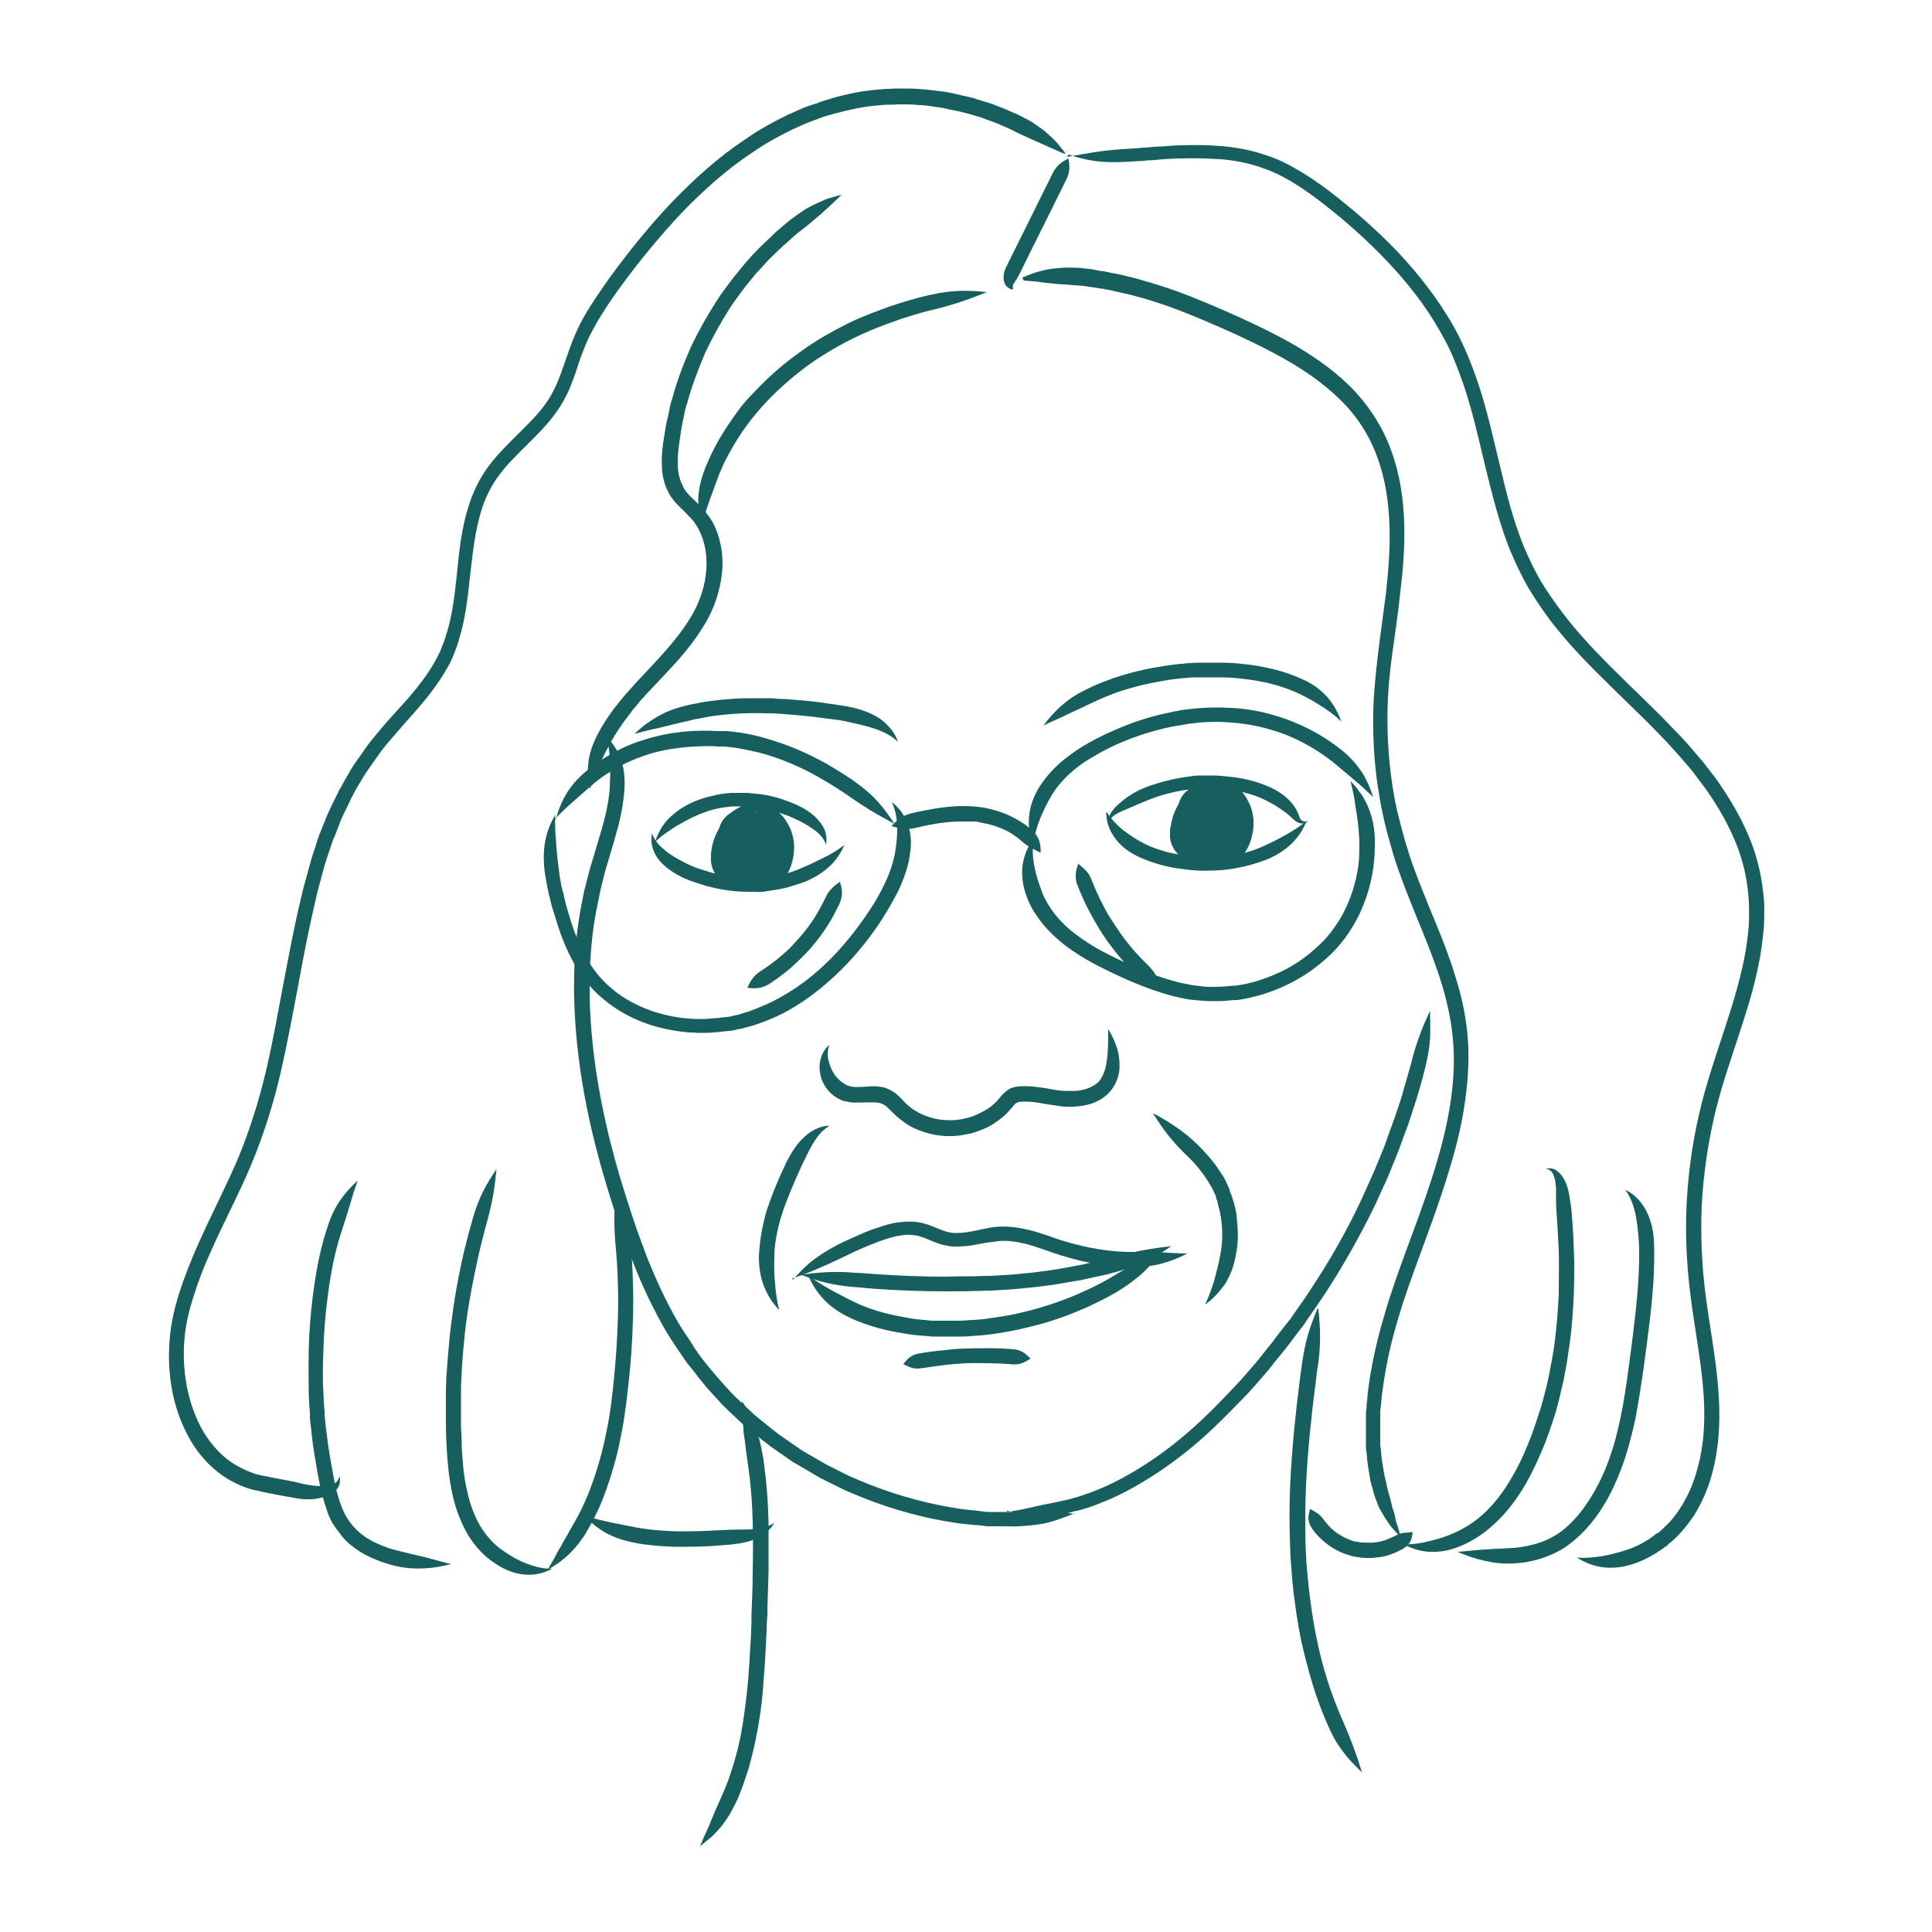 <?xml version="1.0" encoding="UTF-8"?>
<svg id="Calque_1" xmlns="http://www.w3.org/2000/svg" version="1.1" viewBox="0 0 500 500">
  <!-- Generator: Adobe Illustrator 29.0.1, SVG Export Plug-In . SVG Version: 2.1.0 Build 192)  -->
  <defs>
    <style>
      .st0 {
        fill: #165f5e;
      }
    </style>
  </defs>
  <path class="st0" d="M195.9,210.1c-1.2-.5-2.5-.6-3.8-.3-1.2.3-2.4.8-3.4,1.6-1,.8-1.9,1.8-2.6,3-.7,1.2-1.3,2.5-1.7,4.1-.1.6-.3,1.3-.4,2.5,0,.6,0,1.3,0,2.1.1.8.4,1.9,1,2.9.8,1.3,2.4,2.7,4.2,3.4,1.8.8,3.7,1.1,5.4,1.3.9.1,1.8.2,2.6.1s1.8-.2,2.4-.6c.7-.3,1.2-.6,1.5-.9s.5-.4.5-.4c0,0,.6-.5,1.2-1.3.7-.9,1.5-2.2,2-3.8.5-1.6.8-3.4.7-5.2-.1-1.8-.6-3.5-1.3-4.8-1.2-2.5-2.9-4-4.5-4.9-1.6-.9-3.1-1.1-4.1-1.1-2,0-3.5.7-4.7,1.4-.6.3-1.1.7-1.6,1-.5.4-1,.7-1.5,1.2-1,1-1.6,2.3-1.8,3.6-.2,1.2,0,2.4.1,3.7.5-1.2.9-2.3,1.5-3.2.6-.9,1.2-1.5,1.9-1.8.8-.4,1.9-.8,2.9-1.3,1-.4,2.1-.8,3.1-.7.5,0,1.2,0,2.2.6.9.5,2.1,1.6,2.9,3.2.4.9.8,2.1.9,3.4,0,1.3,0,2.6-.5,3.7-.4,1.1-.9,2-1.4,2.6-.5.6-.8.8-.8.8,0,0-.4.4-.9.6-.6.2-1.6.4-3.1.1-1.5-.2-3.1-.5-4.3-1.1-1.2-.5-2-1.2-2.4-1.9-.6-.9-.6-1.9-.5-2.6,0-.8.2-1.3.3-1.8.7-2.6,1.5-4.6,2.6-6.1.5-.8,1.2-1.5,2-2.1.8-.6,1.8-1.1,3.1-1.2h0Z"/>
  <path class="st0" d="M314.8,203.8c-1.2-.5-2.5-.6-3.8-.3-1.2.3-2.4.8-3.4,1.6-1,.8-1.9,1.8-2.6,3-.7,1.2-1.3,2.5-1.7,4.1-.1.6-.3,1.3-.5,2.5,0,.6,0,1.3,0,2.1.1.8.4,1.9,1,2.9.8,1.3,2.4,2.7,4.2,3.4,1.8.8,3.7,1.1,5.4,1.3.9.1,1.8.2,2.6.1s1.8-.2,2.5-.6c.7-.3,1.2-.6,1.5-.9.3-.2.5-.4.5-.4,0,0,.6-.5,1.2-1.3.7-.9,1.5-2.2,2-3.8.5-1.6.8-3.4.7-5.2-.1-1.8-.6-3.5-1.3-4.8-1.2-2.5-2.9-4-4.5-4.9-1.6-.9-3.1-1.1-4.1-1.1-2,0-3.5.7-4.7,1.4-.6.3-1.1.7-1.6,1-.5.4-1,.7-1.5,1.2-1,1-1.6,2.3-1.8,3.6-.2,1.2,0,2.4.1,3.7.5-1.2.9-2.3,1.5-3.2.6-.9,1.2-1.5,1.9-1.8.8-.4,1.9-.8,2.9-1.3,1-.4,2.1-.8,3.1-.7.5,0,1.2,0,2.2.6,1,.5,2.1,1.6,2.9,3.2.4.9.8,2.1.9,3.4,0,1.3,0,2.6-.5,3.7s-.9,2-1.4,2.6c-.5.6-.8.8-.8.8,0,0-.4.4-.9.6-.5.2-1.6.4-3.1.1-1.5-.2-3.1-.5-4.3-1.1-1.2-.5-2-1.2-2.4-1.9-.6-.9-.6-1.9-.5-2.6,0-.8.2-1.3.3-1.8.7-2.6,1.5-4.6,2.6-6.1.5-.8,1.2-1.5,2-2.1.8-.6,1.8-1.1,3.1-1.2h0Z"/>
  <path class="st0" d="M214.4,270.6c-1.9,1.8-2.6,4.5-2.2,7,.2,1.3.7,2.6,1.5,3.8.8,1.2,2.1,2.4,3.8,3.2.3.1.6.3,1.1.4.4,0,1,.2,1.6.3,1.2.1,2.6,0,4.3,0,1.1,0,2.3-.1,3.3.2.5.1.9.4,1.4.7.5.4,1,.9,1.6,1.5.6.6,1.3,1.3,2.1,1.9.4.3.8.6,1.2.9.4.3.8.6,1.2.8,1.7,1,3.5,1.6,5.3,2.1,3.6.9,6.9.7,9.3.2,2.4-.4,3.8-1.1,3.8-1.1,0,0,.3-.1.8-.3.6-.2,1.3-.6,2.2-1.1.9-.6,1.9-1.2,3-2.2.6-.4,1-1,1.6-1.6.6-.6,1-1.2,1.3-1.5.2-.2.3-.3.5-.4.1,0,.3-.1.5-.2.4-.1,1.2-.1,1.9-.1,1.4,0,2.9.2,4.4.5,1.5.2,3.1.5,4.6.7,1.6.2,3.1.2,4.5,0,2.6-.2,4.7-1,6.2-2,1.5-1,2.4-2.1,2.9-2.9,1-1.6,1.5-3.2,1.6-4.6.1-1.4,0-2.7-.2-3.9-.5-2.4-1.4-4.4-2.7-6.6,0,2.6,0,4.7-.2,6.8-.2,2.1-.5,4.2-1.7,6.1-.3.5-.8,1.1-1.8,1.7-1,.6-2.4,1.2-4.4,1.4-1.1.1-2.4,0-3.7,0-1.4-.1-2.9-.4-4.5-.7-1.6-.2-3.3-.5-5-.5-.9,0-1.7,0-2.8.2-.5.1-1.1.3-1.6.6-.5.3-.9.7-1.3,1-.7.7-1.1,1.3-1.5,1.7-.4.4-.8.9-1.2,1.2-.8.8-1.7,1.3-2.4,1.7-.8.4-1.3.7-1.8.9-.4.2-.7.3-.7.3,0,0-1.1.5-3.1.9-1.9.4-4.7.5-7.6-.2-1.4-.4-2.9-.9-4.2-1.7-.4-.2-.6-.4-1-.6-.3-.2-.6-.4-.9-.7-.6-.5-1.1-.9-1.7-1.6-.6-.6-1.2-1.3-2-1.9-.8-.6-1.8-1.1-2.7-1.4-1.9-.5-3.5-.4-4.6-.3-3.5.3-4.4,0-5.1-.3-1-.4-1.8-1.1-2.5-1.8s-1.2-1.5-1.6-2.4c-.4-.9-.7-1.8-.9-2.8s-.1-2.1.3-3.4h0Z"/>
  <path class="st0" d="M143.6,212c1.8-1.9,3.3-3.3,4.9-4.7,1.6-1.4,3.3-2.9,5.5-4.8.8-.6,1.9-1.6,4.8-3.3,1.8-1.1,4.4-2.4,7.3-3.4,2.9-1.1,6.2-1.8,9.2-2.2,3.1-.4,5.9-.5,7.9-.5,1,0,1.9,0,2.4.1.6,0,.9,0,.9,0,0,0,.3,0,.8,0,.5,0,1.2.1,2.1.2,1.7.2,4.1.7,6.8,1.3,5.3,1.3,11.5,4,15.6,6.4,3.9,2.2,6.2,3.8,7.4,4.6,2.4,1.7,4.3,2.9,6.2,4.1,1.9,1.1,3.8,2.2,6.1,3.4-1.4-2.1-2.7-3.9-4.2-5.6-1.5-1.7-3.3-3.3-5.8-5.1-1.2-.9-3.6-2.5-7.7-4.9-2.2-1.2-4.9-2.6-7.8-3.8-2.9-1.2-5.9-2.2-8.8-3s-5.4-1.2-7.2-1.4c-.9-.1-1.7-.2-2.2-.2-.5,0-.8,0-.8,0,0,0-.3,0-.9,0-.6,0-1.5,0-2.6-.1-2.2,0-5.2,0-8.5.5-3.3.4-6.8,1.3-10,2.4-3.2,1.1-6,2.6-8,3.8-3.1,1.9-4.4,3-5.2,3.7-2.4,2-4,3.9-5.2,5.9-1.2,2-2.1,4.1-2.7,6.6h0Z"/>
  <path class="st0" d="M143.9,210.6c-1.4,2.2-2.2,4.3-2.7,6.6-.5,2.3-.6,4.8-.3,7.9.1.8.3,2.1.6,3.6.1.8.3,1.6.5,2.5,0,.4.2.8.3,1.2.1.4.2.9.3,1.3.2.9.5,1.8.8,2.7,1.1,3.7,2.4,7.7,4.5,11.7,2,3.9,4.9,7.8,8.4,10.6,3.5,2.9,7.5,5,11.3,6.3,3.8,1.3,7.5,1.9,10.6,2.2.8,0,1.5,0,2.2.1.7,0,1.4,0,2,0,1.3,0,2.4-.1,3.2-.2.9,0,1.6-.2,2.1-.2.5,0,.7-.1.7-.1,0,0,.1,0,.4,0,.3,0,.7-.1,1.2-.2.5-.1,1.2-.3,2-.4.8-.2,1.6-.5,2.6-.7,1.9-.6,4.1-1.4,6.5-2.5,2.4-1.1,4.9-2.6,7.4-4.3,5-3.5,10-8.1,14.1-13.1,2.1-2.5,4-5.1,5.6-7.6,1.6-2.5,3.1-5.1,4.3-7.5,2-4.3,2.7-7.3,2.9-8.9.6-3.2.4-5.8-.4-8.1-.8-2.3-2.1-4.3-4.2-5.9,1.1,2.4,1.3,4.4,1.4,6.4,0,2.1-.1,4.2-.6,6.9-.3,1.3-.8,4-2.7,7.9-1,2.2-2.4,4.6-4,7-1.6,2.4-3.4,4.9-5.4,7.3-3.9,4.8-8.6,9.2-13.3,12.4-2.4,1.6-4.7,2.9-6.9,4-2.2,1-4.2,1.8-5.9,2.4-.9.2-1.6.5-2.3.7-.7.1-1.3.3-1.8.4-.5.1-.9.2-1.1.2-.3,0-.4,0-.4,0,0,0-.2,0-.7.1-.4,0-1.1.2-1.9.2-.8,0-1.8.2-3,.2-.6,0-1.2,0-1.8,0-.6,0-1.3,0-2.1-.1-2.9-.2-6.2-.8-9.7-2-3.4-1.2-7-3-10.1-5.6-3.1-2.5-5.6-5.8-7.4-9.4-1.9-3.6-3.2-7.4-4.2-11-.3-.9-.5-1.8-.7-2.6-.1-.4-.2-.9-.3-1.3,0-.4-.2-.8-.3-1.1-.2-.8-.4-1.6-.5-2.4-.3-1.4-.4-2.6-.5-3.4-.4-2.9-.6-5.1-.7-7.2-.2-2.1-.3-4.2-.2-6.8h0Z"/>
  <path class="st0" d="M230.8,213.8c2.2.7,3.7,1,6,.5,1.2-.3,4.9-1.2,8.3-1.5,1.7-.2,3.3-.2,4.5-.2.6,0,1.1,0,1.4,0,.3,0,.5,0,.5,0,0,0,.2,0,.5,0s.8,0,1.4.2c1.1.2,2.7.5,4.2,1,1.5.5,3.1,1.2,4.3,2,1.2.8,2.1,1.5,2.5,1.9,1.6,1.4,2.8,1.9,4.9,3,.1-2.3-.3-4.1-2.3-5.9-.5-.5-1.6-1.4-3.1-2.3-1.5-.9-3.3-1.8-5.1-2.4-1.8-.6-3.6-1-4.9-1.2-.7-.1-1.2-.1-1.6-.2-.4,0-.6,0-.6,0,0,0-3.4-.3-7.1.2-3.7.4-7.5,1.3-8.8,1.6-2.3.6-3.5,1.6-5.1,3.3h0Z"/>
  <path class="st0" d="M267.6,218.3c.2-2.6.8-4.5,1.6-6.5.8-1.9,1.7-3.9,3.1-6.2.5-.8,1.3-2.1,3.5-4.4,1.8-1.8,4.4-3.9,7.7-5.7,3.2-1.9,6.9-3.6,10.4-4.8,3.5-1.3,6.8-2.1,9.2-2.6,1.2-.2,2.2-.4,2.9-.5.7-.1,1.1-.2,1.1-.2,0,0,1.3-.2,3.3-.4,2.1-.2,5-.3,8.2,0,3.2.2,6.8.8,10.1,1.8,3.3.9,6.5,2.3,8.9,3.6,3.9,2.1,6,3.8,7.1,4.6,2.2,1.8,3.9,3.3,5.6,4.7,1.7,1.4,3.2,2.8,5.1,4.6-.8-2.4-1.7-4.5-2.9-6.4-1.3-1.9-2.9-3.9-5.3-5.8-1.2-.9-3.5-2.8-7.8-5.1-2.7-1.4-6.1-2.9-9.7-3.9-3.6-1.1-7.5-1.7-11-1.9-3.5-.2-6.6-.1-8.8.1-2.2.2-3.6.4-3.6.4,0,0-.4,0-1.1.2-.7.1-1.8.3-3,.6-2.5.5-6,1.4-9.7,2.8s-7.5,3.1-11,5.1-6.5,4.3-8.5,6.3c-2.6,2.6-3.5,4.2-4.1,5.1-1.7,2.8-2.4,5.3-2.6,7.7-.2,2.4.2,4.7,1.2,7.1h0Z"/>
  <path class="st0" d="M267.2,217.5c-1.5,2.1-2.3,4.3-2.6,6.7-.2,2.4,0,5,1.2,8.1.4,1,1,2.7,3.2,5.7,1.3,1.8,3,3.6,5.1,5.4,2.1,1.8,4.6,3.5,7.2,5s5.5,2.9,8.3,4.2,5.7,2.5,8.5,3.5c2.8,1,5.6,1.8,8.2,2.3,1.3.3,2.6.4,3.8.5,1.2.1,2.3.2,3.3.2,2,0,3.7,0,4.8-.2.6,0,1-.1,1.3-.1s.5,0,.5,0c0,0,.5,0,1.5-.2,1-.1,2.3-.5,4-.9,3.3-.9,7.9-2.6,12.5-5.6,2.3-1.5,4.5-3.3,6.6-5.3,2.1-2.1,3.9-4.4,5.4-6.9,3.1-5,4.7-10.5,5.4-15.2.3-2.4.4-4.3.4-5.9,0-.8,0-1.4,0-2,0-.6-.1-1.1-.1-1.4-.3-3.1-1.1-5.5-2.1-7.6-.3-.5-.5-1-.8-1.5-.3-.5-.6-1-1-1.4-.6-1-1.5-1.9-2.3-2.8.3,1.3.6,2.4.8,3.5.1.5.2,1.1.3,1.6,0,.5.2,1.1.2,1.6.4,2.1.7,4.3.9,7.1,0,.4,0,.8.1,1.3,0,.5,0,1.1,0,1.8,0,1.4,0,3.1-.3,5.3-.6,4.2-2.1,9.2-4.8,13.7-1.4,2.2-3,4.4-4.9,6.2-1.9,1.8-3.9,3.5-5.9,4.8-4.1,2.7-8.3,4.2-11.3,5.1-1.5.4-2.8.7-3.6.8-.9.1-1.3.2-1.3.2,0,0-.1,0-.4,0s-.7,0-1.2.1c-1,.1-2.5.2-4.4.2-.9,0-1.9,0-3-.2-1.1-.1-2.2-.2-3.4-.5-2.4-.4-5-1.2-7.7-2.1s-5.4-2.1-8.2-3.4-5.5-2.6-7.9-4-4.7-3-6.6-4.6c-1.9-1.6-3.4-3.3-4.5-4.8-1.8-2.6-2.4-4-2.7-4.9-1-2.6-1.6-4.6-2-6.7-.4-2-.6-4.1-.2-6.6h0Z"/>
  <path class="st0" d="M164.2,189.9c1.3-.3,2.4-.6,3.5-.9,1.1-.2,2.1-.5,3.2-.7,2.1-.5,4.3-1.1,7.1-1.7.5-.1,1.1-.3,2-.5.9-.1,2.1-.4,3.8-.7,2.1-.3,5.6-.7,8.7-.8,3-.1,5.6,0,5.6,0,0,0,.5,0,1.4,0,.9,0,2.1.1,3.4.2,2.7.2,6,.5,8.3.8,2.2.3,4.1.5,5.5.7,1.4.2,2.4.4,3.1.6,2.8.6,4.9,1.1,6.9,1.8,1.9.7,3.8,1.5,5.7,3.3-.4-1.2-1-2.3-1.8-3.3-.8-.9-1.6-1.8-2.6-2.5-2-1.4-4.4-2.4-7.4-3.1-.8-.2-1.9-.4-3.3-.6-1.5-.2-3.3-.5-5.6-.8-2.4-.3-5.8-.6-8.6-.8-1.4,0-2.6-.1-3.5-.2-.9,0-1.4,0-1.4,0,0,0-2.6,0-5.8,0-3.2.1-6.9.5-9.1.8-1.8.2-3,.6-4,.7-1,.2-1.6.4-2.1.5-3,.7-5.2,1.7-7.3,2.9-1,.6-1.9,1.2-2.9,1.9-.9.7-1.8,1.5-2.8,2.4h0Z"/>
  <path class="st0" d="M270,187.8c1.2-.6,2.2-1.1,3.2-1.5,1-.4,2-.9,3-1.4,2-.9,4-1.9,6.6-3.1.9-.4,2.3-1.1,5.4-2.3,2.9-1.1,7.9-2.5,12.3-3.2,1.1-.2,2.1-.4,3.1-.5,1-.1,1.8-.2,2.6-.3,1.5-.1,2.4-.2,2.4-.2,0,0,.8,0,2,0,.6,0,1.4,0,2.2,0,.8,0,1.8,0,2.8,0,2,0,4.1.1,6.2.4,2.1.2,4.1.6,5.7.9,4.3,1,6.8,2.1,8,2.6,2.6,1.2,4.5,2.3,6.2,3.4,1.8,1.1,3.5,2.3,5.4,4.1-.8-2.4-2-4.4-3.5-6.2-1.6-1.8-3.6-3.4-6.5-4.7-1.4-.6-4.2-1.9-8.8-2.9-1.8-.4-3.9-.8-6.1-1-2.2-.3-4.5-.4-6.6-.4-1,0-2,0-2.9,0s-1.7,0-2.3,0c-1.3,0-2.1.1-2.1.1,0,0-1,0-2.5.2-.8,0-1.7.2-2.7.3-1,.1-2.1.3-3.3.5-4.6.7-9.9,2.2-13,3.4-3.3,1.2-4.8,2-5.8,2.5-2.8,1.3-4.8,2.8-6.5,4.3-.9.8-1.6,1.6-2.4,2.4-.8.9-1.5,1.8-2.3,2.9h0Z"/>
  <path class="st0" d="M205,330.9c2.4-.9,4.4-1.6,6.5-2.5s4.1-1.8,6.8-3.1c.9-.4,2.3-1.2,5.4-2.5,2.2-.9,5.2-2.2,8.4-2.9,1.6-.3,3.2-.5,4.7-.2,1.5.2,3,.9,4.7,1.6.8.3,1.7.7,2.7.9.9.2,1.9.4,2.8.4,1.8,0,3.3-.1,4.5-.3,1.2-.2,2.1-.4,2.8-.5.6-.1,1-.2,1-.2,0,0,.3,0,.8-.1.5,0,1.3-.2,2.2-.3,1.8-.2,4.2,0,7.1.7,2.8.7,6,2,9.2,3,3.3,1,6.5,1.8,9.3,2.2,4.7.7,7.6.7,9.1.8,3.1,0,5.5-.3,7.7-.9,2.2-.6,4.3-1.4,6.6-2.6-2.6,0-4.7-.2-6.9-.3-2.2,0-4.5,0-7.4-.1-1.4,0-4.2,0-8.6-.7-2.6-.4-5.6-1.1-8.7-2s-6.3-2.3-9.5-3c-3.1-.8-6.2-1-8.4-.8-1.1.1-1.9.3-2.5.4-.6.1-.9.2-.9.2,0,0-.4,0-1,.2-.6.1-1.6.3-2.6.5s-2.3.3-3.6.3c-1.3,0-2.6-.4-4.1-1-1.5-.6-3.4-1.5-5.6-1.8-2.1-.3-4.2-.1-6.1.2-1.9.4-3.6,1-5.1,1.5s-2.9,1.1-4,1.6c-3.2,1.4-4.7,2.1-5.6,2.6-2.7,1.4-4.7,2.7-6.5,4.1-1.8,1.4-3.3,3-5,4.9h0Z"/>
  <path class="st0" d="M207,329.8c4.8,1.8,8.2,2.8,14.2,3.3,1,0,2.7.3,6.1.5,4.2.3,11.2.6,17.2.6,3,0,5.7,0,7.7-.1,2,0,3.2-.1,3.2-.1,0,0,.3,0,.7,0s1.1,0,2-.1c1.7-.1,4.1-.2,6.7-.5,2.6-.2,5.6-.6,8.4-1,1.4-.2,2.8-.5,4.1-.7,1.3-.2,2.6-.4,3.7-.7,2.3-.5,4.1-.9,5.6-1.2,1.4-.4,2.5-.7,3.2-.9.7-.2,1.4-.4,2.1-.6.6-.2,1.3-.5,1.9-.7,1.2-.5,2.2-.9,3.3-1.4,2-1,3.9-2.2,6-3.7-2.6.3-4.7.6-6.9,1-1.1.2-2.2.4-3.4.7-.6.1-1.2.3-1.9.5-.6.1-1.3.3-2,.5-.7.2-1.7.5-3.1.8-1.4.3-3.2.7-5.4,1.2-1.1.3-2.3.4-3.6.7-1.3.2-2.6.5-4,.7-2.8.4-5.6.8-8.2,1-2.6.3-4.9.4-6.6.5-.8,0-1.5.1-2,.1s-.7,0-.7,0c0,0-1.2,0-3.2.1-1.9,0-4.6,0-7.6.1-5.9,0-12.8-.3-16.9-.6-3.4-.2-5-.4-6.1-.4-5.9-.5-9.4-.1-14.5.5h0Z"/>
  <path class="st0" d="M209.3,330.4c1.1,2.4,2.3,4.2,3.9,5.9,1.6,1.7,3.6,3.2,6.5,4.6,1,.5,2.5,1.2,5.9,2.3,2.2.7,5.1,1.4,8.4,1.9,1.6.3,3.3.5,5,.6.8,0,1.7.2,2.5.2.8,0,1.6,0,2.5,0,1.6,0,3.1,0,4.6,0,1.4,0,2.7-.1,3.7-.2,2.1-.1,3.4-.3,3.4-.3,0,0,1.1-.1,2.9-.4,1.8-.3,4.3-.7,7-1.4,1.4-.3,2.8-.7,4.3-1.1,1.5-.4,2.9-.9,4.4-1.4,1.5-.5,2.8-1,4.2-1.6,1.3-.5,2.6-1.1,3.7-1.6,4.3-2,6.8-3.5,8-4.3,1.3-.8,2.4-1.6,3.4-2.4.5-.4,1-.8,1.4-1.1.4-.4.9-.8,1.3-1.2,1.6-1.6,3-3.3,4.5-5.4-2.3,1.1-4.2,2.1-6.2,3.1-.5.3-1,.5-1.5.8-.5.3-1,.5-1.5.8-1.1.6-2.2,1.3-3.4,2-1.2.7-3.6,2.2-7.7,4-4.2,2-10.5,4.2-15.8,5.4-2.6.7-5,1-6.7,1.3-1.7.2-2.8.4-2.8.4,0,0-1.2.2-3.3.3-1,0-2.2.2-3.6.2-1.3,0-2.8,0-4.3,0-.8,0-1.6,0-2.3,0-.8,0-1.6-.1-2.4-.2-1.6-.1-3.2-.3-4.7-.6-3-.5-5.8-1.2-7.8-1.8-3.1-1-4.6-1.7-5.4-2.1-2.6-1.2-4.5-2.3-6.4-3.3-1.9-1.1-3.7-2.1-5.7-3.7h0Z"/>
  <path class="st0" d="M278.3,391.8c-2.6-.3-4.7-.5-6.9-.5-2.2-.1-4.5-.2-7.5,0-.8,0-2,0-3.5,0-.7,0-1.5,0-2.4,0-.3,0-.7,0-1,0-.4,0-.8,0-1.2,0-.8,0-1.7-.2-2.6-.3-1.7-.2-3.5-.3-5.3-.6-7.2-1.1-14.9-3.1-22.6-6.1-1.9-.8-3.8-1.5-5.7-2.4-1.9-.9-3.7-1.9-5.6-2.8-1.8-1-3.6-2.1-5.4-3.1l-1.3-.8-1.3-.9c-.9-.6-1.7-1.2-2.6-1.8-.8-.6-1.7-1.1-2.5-1.8-.8-.6-1.6-1.3-2.4-1.9-1.6-1.3-3.2-2.5-4.6-3.9-1.4-1.4-2.9-2.7-4.2-4-1.3-1.4-2.6-2.8-3.8-4.2-.6-.7-1.2-1.4-1.8-2.1-.6-.7-1.1-1.4-1.7-2.1-.6-.7-1.1-1.4-1.6-2.1-.5-.7-1-1.4-1.4-2.1-.9-1.4-1.8-2.8-2.7-4.1-.8-1.3-1.6-2.6-2.3-3.9-2.8-5.1-4.7-9.5-6-12.6-1.3-3.1-1.9-4.9-1.9-4.9,0,0-.7-1.8-1.8-4.9-1.1-3.2-2.6-7.8-4.3-13.4-3.3-11.2-7-26.8-7.7-43.4-.3-8.3,0-16.7,1.5-24.8.2-1,.4-2,.6-3,.2-1,.4-2,.6-3,.5-1.9.9-3.9,1.5-5.8.6-1.9,1.1-3.8,1.7-5.7.3-.9.5-1.9.8-2.8.1-.5.2-.9.4-1.4.1-.4.2-.8.3-1.2,1-3.9,1.4-7.3,1.5-9,.4-6.3-1.3-10.3-4.8-14,.8,2.5.9,4.5,1.1,6.6.1,2.1,0,4.3-.1,7.1-.1,1.5-.5,4.6-1.5,8.4-.1.4-.2.8-.3,1.1-.1.4-.2.9-.4,1.4-.3.9-.5,1.8-.8,2.7-.6,1.9-1.1,3.8-1.7,5.7-.6,1.9-1.1,4-1.6,6-.3,1-.5,2-.7,3.1-.2,1-.4,2.1-.6,3.1-1.5,8.4-1.9,17.1-1.5,25.6.7,17,4.5,32.9,7.9,44.3,1.7,5.7,3.2,10.4,4.4,13.6,1.1,3.2,1.8,5,1.8,5,0,0,.7,1.8,2,5,1.3,3.2,3.3,7.7,6.2,13,.7,1.3,1.5,2.7,2.4,4.1.9,1.4,1.8,2.8,2.8,4.2.5.7,1,1.5,1.5,2.2.6.7,1.1,1.4,1.7,2.1.6.7,1.1,1.5,1.7,2.2.6.7,1.2,1.5,1.8,2.2,1.3,1.4,2.6,2.9,4,4.4,1.4,1.4,2.9,2.8,4.4,4.2,1.5,1.5,3.1,2.7,4.8,4,.8.7,1.6,1.3,2.5,2,.8.7,1.7,1.2,2.6,1.9.9.6,1.8,1.2,2.6,1.8l1.3.9,1.4.8c1.9,1.1,3.7,2.2,5.6,3.3,1.9,1,3.9,1.9,5.8,2.9,1.9.9,3.9,1.7,5.9,2.5,7.9,3.1,15.9,5.2,23.4,6.3,1.9.3,3.7.4,5.5.6.9,0,1.8.2,2.6.3.4,0,.9,0,1.3,0,.4,0,.7,0,1,0,.9,0,1.8,0,2.5,0,1.5,0,2.8.1,3.6,0,3-.2,5.5-.4,7.7-1,2.2-.6,4.3-1.4,6.6-2.3h0Z"/>
  <path class="st0" d="M260.5,390.9c1.2.4,2.4.7,3.5,1,1.1.3,2.2.4,3.4.5,1.2.2,2.3,0,3.6,0,1.3,0,2.7-.3,4.2-.6.4,0,.9-.2,1.5-.3.6-.2,1.3-.4,2-.5.8-.2,1.6-.4,2.5-.7.9-.3,1.9-.6,2.8-1,1-.4,2-.8,3-1.2,8.2-3.6,17-9.5,24.4-16.1,3.7-3.3,7.1-6.8,10.2-10,1.6-1.6,3-3.2,4.3-4.7.7-.8,1.3-1.5,1.9-2.2.6-.7,1.2-1.4,1.7-2.1,1.1-1.4,2.1-2.6,3-3.7.9-1.1,1.6-2.1,2.2-2.9,1.2-1.6,1.9-2.5,1.9-2.5,0,0,.2-.2.5-.6.3-.4.8-1.1,1.3-1.9,1.1-1.6,2.8-4,4.7-6.9,3.8-5.8,8.6-14,12.9-22.9,1-2.2,2-4.5,3.1-6.8.9-2.3,1.9-4.6,2.8-6.9.8-2.3,1.7-4.6,2.5-6.8.4-1.1.7-2.2,1.1-3.3.3-1.1.7-2.1,1-3.1,1.2-3.8,2-7,2.4-8.6.7-3,1.1-5.3,1.2-7.5.1-2.3,0-4.4,0-7-1.1,2.4-2,4.3-2.7,6.4-.8,2.1-1.5,4.3-2.2,7.2-.4,1.5-1.3,4.6-2.4,8.4-.3,1-.6,2-1,3.1-.4,1.1-.7,2.2-1.1,3.2-.8,2.2-1.6,4.4-2.4,6.7-.9,2.2-1.8,4.5-2.8,6.8-1,2.2-2,4.5-3,6.7-4.1,8.8-8.8,16.8-12.6,22.5-1.8,2.9-3.5,5.2-4.6,6.8-.6.8-1,1.4-1.3,1.9-.3.4-.5.6-.5.6,0,0-.7.9-1.9,2.4s-1.3,1.7-2.1,2.8c-.9,1.1-1.9,2.3-2.9,3.6s-1.1,1.4-1.7,2.1c-.6.7-1.2,1.4-1.9,2.2-1.3,1.5-2.7,3.1-4.2,4.6-3,3.2-6.3,6.6-9.9,9.8-7.2,6.5-15.6,12.1-23.3,15.5-1,.4-1.9.8-2.9,1.2-.9.3-1.8.6-2.6.9-.8.3-1.6.5-2.3.7-.7.2-1.3.4-1.9.5-.6.1-1,.2-1.4.3-1.4.3-2.7.6-3.8.8-1.2.2-2.3.5-3.3.7-1.1.2-2.1.5-3.2.7-1.1.2-2.2.4-3.5.6h0Z"/>
  <path class="st0" d="M192,362.8c0,1.3.1,2.5.2,3.6,0,1.1.1,2.2.2,3.3,0,1.1.2,2.2.4,3.4.1,1.2.3,2.5.5,4,.1,1,.4,2.6.8,6,.3,2.8.6,6.7.7,10.8.1,4.1.1,8.6,0,12.8,0,4.1-.2,7.9-.3,10.7,0,2.7-.1,4.5-.1,4.5,0,0,0,1.4-.2,3.8-.1,2.3-.3,5.6-.6,9.2-.3,3.6-.8,7.6-1.4,11.4-.6,3.8-1.5,7.5-2.4,10.4-.7,2.1-1.2,3.9-1.8,5.2-.2.7-.5,1.2-.7,1.7-.2.5-.4.9-.5,1.2-.6,1.3-1.1,2.5-1.6,3.6-.5,1.1-.9,2.2-1.3,3.1-.4,1-.8,2-1.3,3-.5,1-.9,2.1-1.4,3.3,1-.8,1.9-1.6,2.8-2.3.9-.8,1.6-1.6,2.4-2.5.8-.9,1.4-1.9,2.1-2.9.7-1.1,1.3-2.3,2-3.7.2-.4.4-.8.6-1.3.2-.5.4-1.1.7-1.8.6-1.4,1.1-3.2,1.9-5.5.9-3.1,1.8-6.9,2.5-10.9.7-4,1.2-8,1.4-11.7.3-3.7.5-7,.6-9.3.1-2.4.2-3.8.2-3.8,0,0,0-1.7.2-4.5,0-2.8.2-6.5.3-10.7,0-4.2,0-8.7,0-13-.1-4.2-.4-8.2-.7-11.1-.4-3.5-.6-5.1-.8-6.1-1-6-2.5-9.3-5.1-13.7h0Z"/>
  <path class="st0" d="M341,338.6c-2,4.8-3.1,8-4,14-.1,1-.4,2.6-.8,6.1-.8,6.1-1.9,16.5-2.3,25.5-.4,8.9,0,16.3,0,16.3,0,0,0,1.5.2,4.1.2,2.5.4,6,1,10,.5,3.9,1.2,8.3,2.2,12.4s2.1,8.1,3.2,11.4c1.5,4.4,2.7,7.1,3.3,8.4,1.2,2.8,2.5,4.9,3.9,6.7.7.9,1.4,1.8,2.2,2.6.8.8,1.6,1.7,2.6,2.6-.4-1.2-.8-2.4-1.1-3.4-.4-1.1-.7-2.1-1.1-3.1-.8-2.1-1.6-4.2-2.8-6.9-.6-1.3-1.7-3.9-3.2-8.1-1.1-3.2-2.2-7-3.1-11-.9-4-1.6-8.2-2.1-12.1-.5-3.8-.8-7.2-1-9.7-.1-2.5-.2-4-.2-4,0,0-.3-7.2.1-16,.4-8.8,1.5-19,2.3-25.1.4-3.4.6-5,.8-6,.8-5.9.6-9.4.1-14.5h0Z"/>
  <path class="st0" d="M262.2,74.8c-.2-.5,0-.9,0-1.2.2-.3.4-.5.5-.8.4-.5.7-1,1.1-1.8,1-2.1,6.1-12.3,6.1-12.3,0,0,5.1-10.3,6.1-12.3.9-1.9.9-3.3.5-5.4-1.9,1-3,1.8-4,3.7-1,2-6.1,12.3-6.1,12.3,0,0-5.1,10.3-6.1,12.3-.5,1.1-.7,2.2-.5,3.3.1.5.3,1.1.7,1.5s1,.8,1.5.8Z"/>
  <path class="st0" d="M218.1,50.3c-1.2.3-2.4.7-3.5,1s-1.1.4-1.6.6c-.5.2-1,.5-1.6.7-1,.5-2.1,1-3.2,1.7-1.1.7-2.2,1.5-3.4,2.4-.7.5-1.6,1.3-2.8,2.3s-1.2,1.1-1.9,1.7c-.7.7-1.4,1.4-2.2,2.1-.8.8-1.6,1.5-2.3,2.3-.8.8-1.6,1.7-2.3,2.5-.8.9-1.5,1.8-2.3,2.8-1.6,1.8-3,3.9-4.5,5.9-2.8,4.2-5.4,8.7-7.6,13.3-2.1,4.7-3.8,9.3-5,13.8-.4,1.1-.6,2.2-.8,3.3-.2,1.1-.5,2.1-.7,3.1-.3,2.1-.7,4-.9,5.8-.2,1.8-.3,3.5-.2,5.1,0,1.5.3,2.9.6,4,.3,1.1.7,2,1,2.5.1.3.3.5.3.6s.1.2.1.2c0,0,.2.3.5.8.4.5.9,1.2,1.7,2,.8.8,1.7,1.6,2.6,2.6.5.5.9.9,1.4,1.5.2.3.4.6.6.9s.4.6.6,1c1.5,2.7,2.4,6.4,2.1,10.6-.3,4.2-1.7,8.6-4.2,12.6-4.9,8.1-13.1,15-18.6,22-2.6,3.2-4.3,6.1-5.1,7.6-1.5,2.8-2.3,5.2-2.6,7.5-.3,2.3-.2,4.6.4,7.1.7-2.5,1.5-4.4,2.4-6.3.9-1.9,1.9-3.9,3.3-6.4.8-1.4,2.4-4,4.8-7l.4-.6.5-.6c.4-.4.7-.8,1.1-1.3.7-.9,1.5-1.7,2.3-2.6,1.6-1.7,3.3-3.5,5-5.3,3.4-3.6,6.9-7.6,9.6-12.1,2.8-4.4,4.4-9.5,4.8-14.3.4-4.8-.7-9.4-2.6-12.8-.3-.4-.5-.8-.8-1.2-.3-.4-.6-.7-.8-1.1-.5-.7-1.1-1.3-1.6-1.8-1.1-1.1-1.9-1.8-2.6-2.5-.6-.7-1.1-1.2-1.3-1.6-.2-.4-.4-.6-.4-.6,0,0,0,0,0-.2s-.1-.2-.2-.4c-.2-.4-.5-1-.7-1.8-.5-1.6-.7-4.2-.3-7.6.2-1.7.5-3.5.8-5.5.2-1,.4-2,.6-3,.2-1,.4-2.1.8-3.1,1.1-4.2,2.8-8.7,4.7-13.2,2.1-4.4,4.5-8.7,7.2-12.8,1.4-1.9,2.8-3.9,4.3-5.7.8-.9,1.4-1.8,2.2-2.6.8-.8,1.5-1.6,2.2-2.4.7-.8,1.5-1.5,2.2-2.2.7-.7,1.4-1.3,2.1-2,.7-.6,1.3-1.1,1.8-1.6,1.1-1,2-1.8,2.6-2.2,1.2-.9,2.2-1.7,3.1-2.5.9-.8,1.8-1.5,2.6-2.2.4-.4.8-.8,1.2-1.1.4-.4.8-.7,1.2-1.1.8-.8,1.7-1.6,2.6-2.5h0Z"/>
  <path class="st0" d="M181.7,136.1c.5-2.5,1.2-4.5,1.9-6.5.7-2,1.5-4.1,2.5-6.8.4-.9.9-2.4,2.5-5.3,1.1-2,2.6-4.6,4.5-7.2,1.9-2.6,4.2-5.3,6.5-7.6,4.6-4.6,8.9-7.7,8.9-7.7,0,0,.9-.7,2.4-1.7,1.5-1,3.7-2.4,6.2-3.8,2.5-1.4,5.4-2.8,8.2-4,2.9-1.2,5.7-2.2,8-3,4.3-1.4,7-2.1,8.4-2.4,5.7-1.4,8.9-2.6,13.7-4.5-5.1-.5-8.7-.6-14.6.7-1.5.3-4.3,1-8.7,2.4-2.5.8-5.4,1.9-8.4,3.1s-5.9,2.7-8.6,4.2c-2.6,1.4-4.9,2.9-6.5,4-1.6,1.1-2.5,1.8-2.5,1.8,0,0-4.6,3.2-9.4,8.1s-4.8,5.2-6.9,8.1c-2,2.8-3.7,5.6-4.8,7.7-1.6,3.1-2.2,4.8-2.6,5.7-1.1,2.9-1.6,5.4-1.7,7.7,0,2.3.2,4.6.9,7.1h0Z"/>
  <path class="st0" d="M275.8,39.7c-.8-1-1.6-1.9-2.3-2.8-.8-.9-1.6-1.6-2.5-2.4-.8-.8-1.8-1.4-2.9-2.2-1-.8-2.3-1.4-3.6-2.1-.7-.4-1.9-.9-3.3-1.5-.7-.3-1.5-.7-2.4-1-.6-.2-1.2-.5-1.8-.7-.8-.3-1.6-.5-2.5-.8-.8-.2-1.7-.5-2.5-.8-.9-.2-1.7-.4-2.6-.6-.9-.2-1.8-.4-2.6-.6-.9-.2-1.8-.4-2.7-.5-1.8-.2-3.7-.5-5.5-.6-1.9-.2-3.8-.2-5.7-.2-1,0-1.9,0-2.9.1-1,0-1.9.1-2.9.2-3.9.3-7.9,1.1-11.7,2.2-1,.3-1.9.6-2.9.9-.9.4-1.9.7-2.9,1-1.9.6-3.8,1.6-5.7,2.4-3.7,1.8-7.4,3.8-10.8,6.2-7,4.6-13.3,10.3-19.2,16.4-5.8,6.1-11.1,12.7-16,19.4-2.4,3.4-4.8,6.8-6.9,10.5-1,1.8-1.9,3.7-2.7,5.7-.8,1.9-1.4,3.9-2.1,5.8-1.3,3.8-2.6,7.3-4.6,10.2-2,3-4.7,5.6-7.3,8.2-2.6,2.6-5.3,5.2-7.6,8.2-2.3,3-4,6.4-5.1,9.7-2.3,6.7-2.8,13.2-3.4,19-.6,5.8-1.3,10.9-2.7,15.2-.2.5-.3,1.1-.5,1.6-.2.5-.4,1-.6,1.5-.3,1-.8,1.9-1.2,2.7-.9,1.7-1.8,3.2-2.7,4.5-1.8,2.6-3.5,4.6-4.6,5.9-1.1,1.3-1.8,2-1.8,2,0,0-.6.7-1.8,2s-2.9,3.2-5.1,5.9c-1.1,1.3-2.3,2.8-3.4,4.5-1.2,1.7-2.6,3.5-3.7,5.6-.6,1-1.2,2.1-1.8,3.2-.2.3-.3.6-.5.8-.1.3-.3.6-.4.9-.3.6-.6,1.2-.9,1.8-.6,1.2-1.2,2.5-1.8,3.8-.5,1.3-1.1,2.7-1.6,4-.3.7-.6,1.4-.8,2.1-.2.7-.5,1.4-.7,2.2-.5,1.5-1,2.9-1.4,4.5-.8,3.1-1.8,6.2-2.5,9.6-1.6,6.6-2.9,13.7-4.3,21-1.4,7.3-2.7,14.9-4.5,22.6-1.8,7.7-4.2,15.4-7.3,22.9-3.2,7.5-7.1,14.9-10.5,22.6-1.7,3.9-3.3,7.8-4.6,11.9-1.3,4-2.3,8.2-2.6,12.5-.7,8.5.7,17.1,4.6,24.5,1.9,3.7,4.5,7,7.8,9.6,1.6,1.3,3.4,2.4,5.2,3.2.9.4,1.8.8,2.8,1.1s.9.3,1.4.4l1,.2c2,.5,3.8.8,5.3,1.1,1.5.3,2.6.5,3.4.6,3.1.7,5.7.7,8.1,0,1.2-.3,2.4-.8,3.4-1.8.2-.2.5-.5.6-.8.2-.3.3-.6.4-.9.1-.3,0-.7.1-1,0-.3,0-.6-.1-1-.3,1.3-1.2,2-2,2.3-.9.3-1.8.3-2.8.3-2,0-4.1-.4-6.9-1.1-.8-.2-2.1-.4-3.6-.7-1.5-.3-3.2-.6-5.1-1l-.9-.2c-.4-.1-.8-.2-1.2-.4-.8-.3-1.6-.6-2.4-1-1.5-.7-3-1.6-4.4-2.7-2.7-2.2-5-5.1-6.7-8.3-3.4-6.6-4.8-14.5-4.2-22.3.3-3.9,1.2-7.8,2.5-11.7,1.2-3.9,2.7-7.7,4.4-11.4,3.3-7.5,7.3-14.9,10.5-22.6,3.2-7.7,5.7-15.7,7.5-23.5,1.8-7.8,3.2-15.5,4.6-22.8,1.3-7.3,2.7-14.3,4.2-20.8.7-3.3,1.6-6.4,2.4-9.4.4-1.5.9-2.9,1.4-4.4.2-.7.5-1.4.7-2.1.2-.7.5-1.4.8-2,.5-1.3,1-2.6,1.5-3.9.5-1.2,1.1-2.4,1.7-3.6.3-.6.6-1.2.8-1.7.1-.3.3-.6.4-.8.2-.3.3-.5.4-.8.6-1.1,1.2-2.1,1.8-3.1,1.1-2,2.4-3.7,3.5-5.3,1.1-1.6,2.2-3.1,3.2-4.3,2.1-2.5,3.8-4.4,5-5.8s1.8-2,1.8-2c0,0,.6-.7,1.8-2.1,1.2-1.4,2.9-3.4,4.8-6.2,1-1.4,2-3.1,3-4.9.5-1,.9-1.9,1.3-3,.2-.5.4-1.1.6-1.6.2-.6.4-1.1.5-1.7,1.5-4.7,2.2-10.1,2.8-15.9.7-5.8,1.2-12,3.2-18.1,1-3,2.5-6,4.5-8.6,2-2.7,4.6-5.2,7.2-7.8,2.6-2.6,5.5-5.4,7.8-8.8,1.2-1.7,2.2-3.6,3-5.4.8-1.9,1.5-3.8,2.1-5.7.6-1.9,1.3-3.8,2-5.5.7-1.8,1.6-3.5,2.6-5.3,1.9-3.4,4.2-6.8,6.6-10.1,4.8-6.6,10.1-13,15.7-19,5.7-5.9,11.8-11.4,18.5-15.8,3.3-2.3,6.8-4.2,10.3-5.9,1.8-.8,3.6-1.7,5.4-2.3.9-.3,1.8-.7,2.7-1,.9-.3,1.8-.5,2.8-.8,3.7-1,7.4-1.8,11-2.1.9-.1,1.8-.2,2.8-.2.9,0,1.8,0,2.7-.1,1.8,0,3.6,0,5.4.2,1.8,0,3.5.4,5.2.6.9.1,1.7.3,2.5.5.8.2,1.7.3,2.5.5.8.2,1.6.4,2.4.6.8.2,1.6.5,2.4.7.8.2,1.6.5,2.3.8.6.2,1.2.4,1.7.6.8.3,1.5.6,2.2.9,1.3.6,2.4,1,3.1,1.4,1.3.7,2.5,1.2,3.6,1.7,1.1.5,2.1,1,3.1,1.4,2,.9,4,1.8,6.3,2.8h0Z"/>
  <path class="st0" d="M92.7,305.4c-1.9,1.7-3.4,3.4-4.7,5.3-1.3,1.9-2.4,4.1-3.3,7-.3,1-.9,2.6-1.7,6-1.5,6.1-2.9,16.5-3.1,25.5-.1,4.5,0,8.5,0,11.5.1,3,.3,4.8.3,4.8,0,0,0,.4,0,1.1,0,.7.1,1.7.3,3,.2,2.5.7,6,1.4,9.9.3,2,.7,4,1.2,6.1.5,2.1,1.1,4.3,1.9,6.4.4,1,.9,2.1,1.6,3,.3.5.6.9,1,1.4s.7.9,1,1.3c1.4,1.7,3.1,2.9,4.6,3.9,2.1,1.3,4,2,5.5,2.6,1.5.5,2.6.8,3.3,1,3.1.7,5.5.8,7.8.7,2.3-.1,4.4-.5,6.9-1.1-2.5-.7-4.6-1.2-6.7-1.8-2.1-.5-4.4-1-7.1-1.7-.7-.2-1.7-.4-3-.9-1.3-.5-2.9-1.1-4.7-2.2-2.6-1.6-5.2-4.2-6.6-7.8-1.5-3.5-2.2-7.8-2.9-11.6-.7-3.8-1.1-7.2-1.4-9.6-.1-1.2-.2-2.2-.3-2.9,0-.7,0-1,0-1,0,0-.2-1.8-.3-4.7-.2-2.9-.2-6.9,0-11.2.2-8.7,1.6-18.9,3-24.7.8-3.3,1.3-4.8,1.6-5.7.9-2.8,1.6-4.9,2.2-7,.6-2.1,1.2-4.1,2.1-6.5h0Z"/>
  <path class="st0" d="M128.6,302.4c-2.9,4.3-4.6,7.3-6.3,13.1-.2,1-.8,2.6-1.6,6-.8,2.9-1.6,6.8-2.4,11-.8,4.2-1.4,8.9-1.9,13.1-.4,4.2-.7,8.1-.9,11,0,1.4-.1,2.6-.1,3.4,0,.8,0,1.2,0,1.2,0,0,0,1.5,0,3.9,0,1.2,0,2.7,0,4.3,0,1.6.1,3.4.2,5.3.2,3.8.6,8,1.5,12.1.9,4.1,2.5,8,4.3,10.9,2.7,4.2,5.4,6,6.7,6.9,2.7,1.8,5.2,2.7,7.7,2.9s4.8-.3,7.1-1.5c-2.6,0-4.6-.6-6.5-1.3-1.9-.7-3.8-1.7-6.1-3.3-1.1-.8-3.3-2.3-5.6-5.8-1.6-2.5-3-5.9-3.8-9.7-.9-3.7-1.2-7.8-1.4-11.4,0-1.8-.1-3.6-.2-5.2,0-1.6,0-3,0-4.2,0-2.4,0-3.8,0-3.8,0,0,0-.4,0-1.2,0-.8,0-1.9.1-3.3.1-2.8.4-6.6.8-10.7.4-4.2,1.1-8.6,1.9-12.8.8-4.1,1.6-8,2.3-10.8.8-3.3,1.3-4.9,1.5-5.8,1.6-5.7,2.1-9.1,2.6-14.2h0Z"/>
  <path class="st0" d="M141.7,406.3c1.1-.7,2.1-1.3,3.1-2,.9-.7,1.8-1.4,2.6-2.2.8-.8,1.6-1.7,2.4-2.7.7-1,1.6-2.1,2.3-3.5.3-.5.6-1.1,1.1-1.9.5-.9,1-2.1,1.8-3.7,1.9-4.2,4.4-11.7,5.6-18.2.7-3.2,1.1-6.2,1.4-8.4.3-2.2.4-3.5.4-3.5,0,0,.6-4.5,1-10.3.4-5.8.6-12.8.4-17.9-.1-4.6-.4-7.5-.5-9-.6-6-1.9-9.4-4.1-14.1-.2,5.2-.4,8.5.2,14.4.1,1.5.4,4.2.5,8.8.2,4.9,0,11.8-.4,17.5-.4,5.7-.9,10.1-.9,10.1,0,0-.2,1.3-.4,3.4-.3,2.1-.7,5-1.4,8.1-1.2,6.3-3.6,13.4-5.4,17.4-.7,1.5-1.2,2.6-1.7,3.5-.4.8-.8,1.4-1,1.8-.7,1.3-1.4,2.4-1.9,3.4-.6,1-1.2,2-1.7,3-.6.9-1.1,1.9-1.6,2.9-.6,1-1.2,2-1.8,3.1h0Z"/>
  <path class="st0" d="M151.3,392.4c3.6,3.6,6.9,5.7,13.1,6.9,1,.2,2.7.5,6.3.8,1.1.1,3.8.2,3.8.2,0,0,2.2,0,3.5,0,4.7,0,7.5-.3,9-.4,3-.2,5.4-.5,7.7-1.3,2.2-.8,4.4-2.2,5.7-4.5-2.2,1.4-4.2,1.5-6.3,1.7-2.1.1-4.3,0-7.3.2-1.5,0-4.3.3-8.8.3-1.2,0-3.3,0-3.3,0,0,0-2.6-.1-3.6-.2-3.3-.2-4.9-.6-5.9-.7-5.6-1.1-8.8-1.6-13.8-3.1h0Z"/>
  <path class="st0" d="M264.9,72.6c1.3.1,2.5.2,3.6.3,1.1.2,2.2.3,3.3.4,1.1.1,2.2.3,3.4.3,1.2.1,2.5.2,3.9.3.8,0,2,.2,3.4.4.7.1,1.5.2,2.4.4h.5c.3.1.6.2.9.2.6.1,1.2.2,1.8.4,1.2.2,2.5.6,3.7.8,1.3.3,2.5.7,3.8,1,1.3.4,2.6.8,3.9,1.2,5.2,1.7,10.5,3.9,16,6.3,5.5,2.4,11,5,16.4,8,5.4,3,10.5,6.5,14.9,10.8s7.7,9.4,9.7,15.1c2.1,5.7,2.9,11.7,3.1,17.6.2,5.9-.3,11.7-.9,17.3-.7,5.6-1.5,11-2.1,16.1-.6,5.1-1.1,10-1.2,14.5-.2,9,.6,16.4,1.5,21.5.4,2.6.8,4.5,1.1,5.9.3,1.3.5,2.1.5,2.1,0,0,.2.7.5,2,.4,1.3.9,3.3,1.6,5.7,1.5,4.9,4.2,11.8,7.6,20,3.3,8.2,7.1,17.8,7.9,28.8.4,5.5,0,11.3-1,17.1-1,5.9-2.6,11.8-4.5,17.7-1.9,5.9-4.1,11.9-6.3,17.8-2.2,6-4.4,12-6.1,18-1.8,6.1-3.2,12.2-4,18.2-.1.8-.2,1.5-.3,2.3,0,.8-.1,1.5-.2,2.3,0,.8-.1,1.5-.2,2.2,0,.8,0,1.5,0,2.2,0,.7,0,1.5,0,2.2,0,.7,0,1.5,0,2.2,0,.7,0,1.5,0,2.2,0,.6.1,1.2.2,1.8.1,1,.1,2,.3,2.9.1.9.3,1.8.4,2.5.1.8.2,1.5.4,2.1.1.6.3,1.1.4,1.5.2.8.4,1.5.6,2.1s.5,1.3.7,1.9.5,1.2.8,1.7c.3.5.6,1,.9,1.5.3.5.6,1,.9,1.4.3.5.6.9,1,1.4.8.9,1.6,1.8,2.4,2.7-.3-1.3-.6-2.4-1-3.5-.2-.5-.3-1.1-.4-1.6-.1-.5-.2-1.1-.4-1.6s-.3-1-.5-1.6c-.1-.5-.2-1.1-.4-1.7s-.3-1.2-.5-1.8-.3-1.3-.5-2c0-.4-.2-.9-.3-1.4-.1-.5-.3-1.2-.4-1.9-.1-.7-.2-1.5-.4-2.4-.1-.8-.2-1.8-.3-2.7,0-.6-.1-1.1-.2-1.7,0-.7,0-1.4,0-2.1s0-1.4,0-2.1c0-.7,0-1.4,0-2.1s0-1.4,0-2.1c0-.7.1-1.4.2-2.1s.1-1.4.2-2.2c.1-.7.2-1.5.3-2.2.8-5.8,2.1-11.8,3.9-17.7,1.7-5.9,3.9-11.8,6.1-17.8,2.2-6,4.4-12,6.3-18,1.9-6,3.6-12.1,4.6-18.3,1-6.1,1.5-12.2,1.1-18-.4-5.9-1.6-11.4-3.2-16.4-1.5-5-3.3-9.6-5-13.7-3.4-8.2-6.1-14.9-7.5-19.7-.8-2.4-1.2-4.3-1.6-5.6-.3-1.3-.5-2-.5-2,0,0-.2-.7-.5-2-.3-1.3-.7-3.2-1.1-5.7-.8-4.9-1.6-12.1-1.4-20.8.1-4.4.5-9.1,1.2-14.1s1.5-10.4,2.1-16.1c.7-5.7,1.2-11.7,1-17.9-.2-6.2-1.1-12.6-3.4-18.8-2.2-6.2-6-11.9-10.7-16.6-4.7-4.6-10.2-8.3-15.7-11.4-5.6-3.1-11.2-5.7-16.7-8.1-5.5-2.4-11-4.7-16.4-6.4-1.4-.4-2.7-.9-4-1.2-1.3-.4-2.6-.8-4-1.1-1.3-.3-2.6-.7-3.9-.9-.6-.1-1.3-.2-1.9-.4-.3,0-.6-.1-1-.2h-.5c-.9-.2-1.7-.3-2.5-.5-1.5-.2-2.8-.3-3.6-.4-1.5,0-2.9-.1-4.2,0-1.3.1-2.5.2-3.6.4-1.1.2-2.2.5-3.3.8-1.1.4-2.2.8-3.4,1.3h0Z"/>
  <path class="st0" d="M339.1,390.5c-.7,1.8-.7,3.3.4,5,.3.5,1,1.4,1.9,2.3s2.2,2,3.5,2.8c1.3.8,2.6,1.4,3.7,1.7.5.2.9.3,1.2.4s.5.1.5.1c0,0,.2,0,.5.1.3,0,.7.1,1.3.2,1.1.1,2.5.2,4,0,1.5-.1,3.1-.5,4.3-1,1.3-.5,2.2-1,2.7-1.3,1.8-1,2.3-2.4,2.5-4.3-2,.2-3,.1-4.4.9-.4.2-1.2.6-2.2,1-1,.4-2.2.7-3.4.8-1.2.1-2.3,0-3.2,0-.4,0-.8-.1-1-.2-.2,0-.4,0-.4,0,0,0-.1,0-.4-.1-.2,0-.6-.1-1-.3-.8-.3-1.8-.7-2.9-1.4-1-.6-2-1.4-2.7-2.2-.7-.8-1.3-1.5-1.5-1.8-.9-1.3-1.9-1.8-3.6-2.8h0Z"/>
  <path class="st0" d="M363.1,399.6c2.3,1.2,4.5,1.9,6.9,2,2.4.1,5-.2,8-1.5,1-.4,2.7-1.1,5.7-3.2,2.6-1.9,5.8-4.9,8.4-8.6,2.7-3.7,4.9-8.1,6.6-12.1,1.8-4,3-7.9,3.9-10.7.4-1.4.7-2.6.9-3.4.2-.8.3-1.2.3-1.2,0,0,.3-1.5.9-3.9.2-1.2.5-2.7.8-4.3.2-1.6.5-3.5.8-5.4.5-3.9.8-8.1,1-12.3.1-4.2.2-8.2,0-11.5-.1-4.6-.4-7.5-.5-9-.1-1.5-.3-2.9-.5-4.1-.1-.6-.2-1.2-.3-1.8-.1-.5-.3-1.2-.5-1.8-.4-1.2-1-2.3-1.9-3.2-.5-.5-1-.9-1.6-1.1-.6-.2-1.4-.2-2,0,1.4.1,1.9,1.1,2.2,2,.3.9.4,1.9.5,2.9,0,.5,0,.9,0,1.6v1.8c0,1.2.1,2.6.2,4,.1,1.5.3,4.3.5,8.8.1,3.3,0,7.2,0,11.3-.2,4.1-.5,8.2-1,12-.2,1.9-.5,3.6-.8,5.2-.3,1.6-.6,3-.8,4.2-.5,2.4-.9,3.8-.9,3.8,0,0-.1.4-.3,1.2-.2.8-.5,1.9-.9,3.2-.9,2.7-2,6.4-3.7,10.3-1.6,3.9-3.8,8-6.2,11.4-2.4,3.4-5.2,6.1-7.5,7.7-2.6,1.8-4.1,2.4-4.9,2.8-2.5,1.1-4.6,1.7-6.7,2.2-2,.5-4.1.8-6.6.8h0Z"/>
  <path class="st0" d="M377.4,401.7c2.4,1,4.4,1.7,6.7,2.2,2.2.5,4.7.9,7.8.7,1.1-.1,2.8-.1,6.4-1.1,1.6-.5,3.5-1.2,5.5-2.3,1.9-1.1,3.8-2.6,5.5-4.3,3.5-3.4,6.3-7.8,8.3-12.1,2-4.3,3.3-8.3,4.1-11.3s1.2-4.8,1.2-4.8c0,0,.4-1.6.8-4.1.5-2.6,1-6.1,1.6-10.1,1.1-7.9,2.4-17.7,2.7-24.7.2-4.6.1-7.6,0-9.1-.2-3.1-1-5.6-2.2-7.8-1.2-2.1-2.9-3.9-5.2-5,1.5,2.1,2.1,4,2.6,6,.4,2,.7,4.2.9,7,.1,1.4.2,4.1,0,8.6-.3,6.8-1.5,16.4-2.6,24.4-.5,4-1.1,7.5-1.5,9.9-.5,2.5-.8,4-.8,4,0,0-.4,1.8-1.1,4.6-.8,2.8-2,6.7-3.9,10.6-1.9,3.9-4.5,8-7.5,11-1.5,1.5-3.1,2.8-4.8,3.7-1.6.9-3.2,1.5-4.6,1.9-3,.8-4.6.9-5.6,1-2.8.2-5.1.2-7.3.4-2.2.1-4.3.4-6.9.6h0Z"/>
  <path class="st0" d="M276.5,40c4.9,1.6,8.5,2.2,14.5,1.9.8,0,2-.1,3.5-.2.8,0,1.6-.1,2.5-.2,1.4,0,2.7-.2,4.1-.3,1.6-.1,3.2-.2,4.8-.2,3.2-.1,6.5,0,9.9.2,6.7.5,13.3,2.5,19.4,6.4,3.1,1.9,6,4.1,9,6.5,2.9,2.3,5.8,4.8,8.6,7.4,5.6,5.2,10.9,10.9,15.4,17.2,2.2,3.1,4.2,6.4,6,9.8,1.8,3.4,3.1,7,4.4,10.6,2.5,7.2,4.1,14.7,5.9,22.1,1.8,7.3,3.6,14.5,6.3,21.2,1.4,3.3,2.9,6.5,4.6,9.5,1.8,3,3.7,5.8,5.6,8.4,4,5.2,8.1,9.6,12,13.5,3.9,3.9,7.5,7.4,10.7,10.5,3.2,3.1,5.8,5.8,7.9,8,2.1,2.3,3.7,4.1,4.8,5.4,1.1,1.3,1.6,1.9,1.6,1.9,0,0,.5.7,1.5,2,.5.7,1.1,1.5,1.8,2.4.7,1,1.5,2.1,2.3,3.4,1.7,2.6,3.5,5.8,5.2,9.7s3.1,8.6,3.6,13.8c.3,2.6.3,5.4.2,8.3-.2,2.9-.6,5.9-1.2,8.9-1.2,6.1-3.2,12.5-5.4,19.2s-4.6,13.7-6.3,21.1c-1.7,7.4-2.8,15.2-3.2,23.1-.4,7.9,0,15.9,1,23.8,1,7.9,2.5,15.6,3.2,23.2.7,7.6.5,15.1-1.5,21.9-.9,3.4-2.3,6.6-4.1,9.5-.9,1.4-1.9,2.8-3,4-.5.6-1.2,1.1-1.7,1.7l-.9.8-.5.4h-.2c-2.9,2.4-5.8,3.6-7.2,4.1-2.6.9-4.7,1.4-6.8,1.8-2.1.3-4.1.6-6.7.4,2.2,1.4,4.4,2.2,6.7,2.5,2.4.3,5,.1,8-.9,1.6-.5,4.9-1.9,8.3-4.5h.2c0-.1.5-.6.5-.6l1.1-.9c.7-.7,1.4-1.3,2-2,1.3-1.4,2.4-2.9,3.5-4.5,2-3.2,3.6-6.8,4.6-10.5,2.1-7.5,2.3-15.5,1.6-23.3-.7-7.9-2.2-15.6-3.2-23.3-1-7.7-1.3-15.5-1-23.1.4-7.7,1.5-15.2,3.1-22.4,1.6-7.2,4-14.1,6.2-20.8,2.2-6.7,4.3-13.2,5.5-19.6.7-3.2,1-6.4,1.3-9.4.1-3.1.2-6.1-.2-8.9-.6-5.7-2.1-10.8-3.9-14.9-1.8-4.2-3.8-7.6-5.5-10.3-.9-1.4-1.7-2.5-2.4-3.6-.7-1-1.4-1.8-1.9-2.5-1-1.3-1.6-2.1-1.6-2.1,0,0-.6-.7-1.7-2-1.1-1.3-2.7-3.2-4.9-5.5-2.2-2.3-4.9-5.1-8.1-8.2-3.2-3.1-6.8-6.6-10.6-10.4-3.8-3.9-7.9-8.2-11.6-13.2-1.9-2.5-3.7-5.1-5.4-7.9-1.6-2.8-3.1-5.9-4.4-9-2.6-6.4-4.4-13.4-6.1-20.7-1.8-7.3-3.4-14.9-6-22.4-1.3-3.8-2.8-7.5-4.6-11.1-1.8-3.6-4-7-6.3-10.3-4.7-6.6-10.1-12.5-15.9-17.8-2.9-2.7-5.9-5.2-8.9-7.6-3-2.4-6.1-4.7-9.4-6.7-3.3-2-6.7-3.8-10.3-4.8-3.6-1.2-7.2-1.8-10.8-2.1-3.5-.3-7-.3-10.4-.2-1.7,0-3.3.2-4.9.3-1.4,0-2.8.2-4.2.3-.9,0-1.7.1-2.5.2-1.5,0-2.7.2-3.5.2-5.9.4-9.2,1.1-14.3,2h0Z"/>
  <path class="st0" d="M169.8,217.6c1.8-1.6,3.5-2.7,5.2-3.8,1.8-1,3.6-2.1,6.1-3.1.9-.3,2.2-1,5.3-1.6.7-.1,1.9-.3,3-.4,1.1,0,1.9,0,1.9,0h.5c.3,0,.7,0,1.2,0,.9,0,2.1.1,2.9.3,2.1.3,3.8.7,5.1,1.1,1.3.4,2.2.8,2.9,1,2.6,1.1,4.4,2,6,3.1,1.6,1.1,3.1,2.2,3.9,4.4.2-1.1.1-2.3-.2-3.3s-.9-2-1.7-2.9c-1.5-1.8-3.6-3.2-6.4-4.4-.7-.3-1.8-.7-3.2-1.2-1.5-.5-3.4-1-5.8-1.3-.9-.1-2.2-.2-3.3-.3-.5,0-1,0-1.4,0-.3,0-.6,0-.6,0,0,0-1,0-2.2,0-1.2.1-2.6.3-3.5.5-1.8.4-3.1.7-4.1,1.1-1,.3-1.6.6-2.1.8-2.9,1.3-4.8,2.8-6.4,4.4-1.5,1.6-2.5,3.4-3.3,5.6h0Z"/>
  <path class="st0" d="M168.7,215.9c-.4,2.2.2,4.4,1.5,6.2,1.3,1.8,3.3,3.4,6.1,4.8.9.5,2.6,1.2,5.9,2.2,1.3.4,3.4.9,5.3,1.2,1.9.3,3.5.4,3.5.4,0,0,1.3.1,3,.1,1.7,0,3.8,0,5.2-.3,2.4-.3,4.3-.7,5.8-1.2s2.5-.8,3.3-1.1c2.9-1.2,4.9-2.6,6.5-4.1,1.6-1.5,2.8-3.3,3.7-5.4-2,1.5-3.7,2.5-5.6,3.4-1.8.9-3.8,1.9-6.3,2.9-1.3.5-3.7,1.5-8,2-1.3.2-3.1.3-4.6.2-1.5,0-2.7-.1-2.7-.1,0,0-1.4-.1-3.1-.4-1.7-.3-3.7-.7-4.8-1.1-3.1-.9-4.5-1.5-5.3-1.9-2.4-1.2-4.2-2.2-5.7-3.4-1.5-1.2-2.9-2.5-3.7-4.7h0Z"/>
  <path class="st0" d="M287,212.9c.3-1.1,1.1-1.8,2-2.3.9-.5,1.8-.9,2.8-1.3,1.9-.8,3.9-1.7,6.5-2.7.9-.3,2.3-.9,5.5-1.6,1.1-.3,3.1-.6,4.8-.8.9,0,1.6-.1,2.2-.2.6,0,.9,0,.9,0,0,0,.3,0,.8,0,.5,0,1.1,0,1.9,0,1.5,0,3.3.2,4.6.5,4.3.7,6.6,1.7,7.9,2.3,2.4,1.1,4.1,2.2,5.7,3.4.4.3.8.6,1.1.9.4.3.7.7,1.2,1.1.5.4,1,.8,1.8.9.7.1,1.5-.1,1.8-.7-.5.4-1.1.2-1.5,0-.4-.2-.6-.6-.7-1-.2-.4-.3-.9-.6-1.4-.2-.5-.5-1-.8-1.4-1.3-1.8-3.2-3.5-6.1-4.8-1.4-.6-4.2-1.9-9-2.6-1.4-.2-3.5-.4-5.1-.5-.8,0-1.6,0-2.1,0-.5,0-.9,0-.9,0,0,0-.4,0-1,0-.6,0-1.5,0-2.4.2-1.9.2-4.1.6-5.3.9-3.5.8-5.1,1.5-6.1,1.8-2.9,1.1-4.9,2.4-6.6,3.8-.8.7-1.7,1.4-2.4,2.4-.7.9-1.2,2.1-.8,3.3h0Z"/>
  <path class="st0" d="M286.3,210.3c0,2.3.7,4.3,1.9,6.1,1.2,1.8,3,3.6,5.8,5,1,.5,2.5,1.3,6,2.3,1.4.4,3.9,1,6,1.2,2.1.3,3.9.4,3.9.4,0,0,1.5.1,3.4,0,1.9,0,4.2-.2,5.9-.5,4.8-.8,7.6-2,9-2.5,2.9-1.3,4.8-2.7,6.4-4.3,1.5-1.6,2.7-3.3,3.5-5.5-1.9,1.5-3.6,2.6-5.4,3.6-1.8,1-3.7,2-6.2,3.1-1.2.5-3.7,1.6-7.9,2.2-1.5.2-3.5.4-5.3.4-1.7,0-3.1,0-3.1,0,0,0-1.6,0-3.5-.4-1.9-.3-4.2-.7-5.4-1.1-3.1-.9-4.4-1.6-5.2-2-2.4-1.2-4-2.4-5.6-3.6-1.5-1.3-2.9-2.6-4.1-4.6h0Z"/>
  <path class="st0" d="M214.7,291.3c-2.6.1-4.8,1.3-6.6,3-1.8,1.6-3.2,3.8-4.6,6.5-.4,1-1.2,2.4-2.5,5.6-.3.7-.8,1.9-1.2,3-.4,1-.7,1.9-.7,1.9,0,0-.2.7-.6,1.7-.3.9-.6,2.1-.8,3-1.1,4.6-1.2,7.7-1.3,9.2,0,3.2.5,5.7,1.4,7.9.9,2.2,2.1,4.1,3.9,6-.7-2.5-.9-4.5-1.1-6.7-.2-2.1-.3-4.3-.2-7.1,0-1.4.1-4.1,1.2-8.4.2-.8.5-1.9.8-2.7.3-.9.5-1.6.5-1.6,0,0,.3-.8.7-1.8.4-1,.8-2.1,1.1-2.8,1.3-3.1,2-4.6,2.4-5.5,1.2-2.6,2.2-4.6,3.2-6.4,1.1-1.8,2.2-3.4,4.4-4.8h0Z"/>
  <path class="st0" d="M298.5,288.3c1.4,2.2,2.6,4,4,5.7,1.4,1.8,3,3.5,5.1,5.5.7.7,1.9,1.8,3.8,4.4.3.4.7,1,1.1,1.6.4.6.8,1.4,1.2,2,.3.7.6,1.3.8,1.7.1.2.2.4.2.5s0,.2,0,.2c0,0,0,.2.2.6s.2.4.2.7c0,.3.2.6.2.9.2.6.4,1.3.5,2,0,.4.1.7.2,1,0,.3,0,.6.1.9.5,4.3,0,6.9-.2,8.3-.5,2.8-1.1,4.9-1.6,6.9-.6,2-1.3,4-2.4,6.4,2.1-1.5,3.6-3.2,5-5.1,1.3-2,2.3-4.3,2.9-7.5.3-1.5.9-4.6.3-9.4,0-.3,0-.7-.1-1.1,0-.4-.1-.8-.2-1.2-.1-.8-.4-1.6-.6-2.4-.1-.4-.2-.7-.3-1-.1-.3-.2-.6-.3-.8-.2-.5-.3-.7-.3-.7,0,0,0,0,0-.2,0-.1-.1-.4-.2-.6-.2-.5-.6-1.2-.9-2-.4-.8-.9-1.6-1.4-2.3-.5-.7-.9-1.4-1.3-1.9-2.2-2.9-3.5-4-4.2-4.8-2.2-2.2-4-3.6-5.9-4.9-1.9-1.3-3.7-2.4-6-3.6h0Z"/>
  <path class="st0" d="M217.4,228.2c-.9.6-1.6,1.1-2.1,1.7-.6.6-1.1,1.2-1.5,2.1-.5,1-1.9,3.9-3.6,6.4-.8,1.2-1.7,2.4-2.4,3.2-.7.8-1.1,1.3-1.1,1.3,0,0-.5.5-1.2,1.3-.7.8-1.7,1.8-2.9,2.8-2.2,2-4.9,3.8-5.9,4.4-.8.6-1.4,1.1-1.9,1.8-.5.6-.9,1.4-1.4,2.4,1.1.2,1.9.2,2.8.1.9-.1,1.7-.4,2.6-.9,1-.6,4-2.6,6.4-4.8,1.2-1.1,2.3-2.2,3.1-3,.8-.8,1.3-1.4,1.3-1.4,0,0,.5-.6,1.2-1.4.7-.9,1.7-2.1,2.6-3.5,1.9-2.7,3.4-5.9,3.9-6.9.4-1,.6-1.9.6-2.7,0-.9-.2-1.8-.5-2.8h0Z"/>
  <path class="st0" d="M279,223.6c-.3,1-.6,1.9-.6,2.8,0,.9,0,1.8.5,2.8.4,1.1,1.8,4.5,3.4,7.4.8,1.5,1.6,2.8,2.2,3.8.6,1,1,1.6,1,1.6,0,0,.4.6,1.1,1.6.7.9,1.6,2.2,2.7,3.5,2.1,2.6,4.7,5.1,5.6,5.9.8.8,1.6,1.2,2.4,1.5.9.3,1.8.4,2.8.5-.3-1.1-.6-1.9-1-2.6-.4-.8-.9-1.4-1.6-2.2-.8-.8-3.3-3.2-5.2-5.6-1-1.2-1.9-2.4-2.5-3.3-.6-.9-1-1.5-1-1.5,0,0-.4-.6-1-1.5-.6-.9-1.4-2.2-2.1-3.6-1.5-2.8-2.8-5.9-3.2-7-.4-1-.8-1.7-1.4-2.3-.5-.6-1.2-1.2-2.1-1.9h0Z"/>
  <path class="st0" d="M233.7,353c1.8.9,2.9,1.4,4.7,1.1,1-.1,3.9-.6,6.6-.9,2.7-.3,5.2-.4,5.2-.4,0,0,2.5-.1,5.2,0,2.7,0,5.7.2,6.7.3,1.8.1,2.9-.4,4.6-1.5-1.4-1.4-2.4-2.2-4.3-2.4-1-.1-4.1-.3-6.9-.3-2.8,0-5.4.1-5.4.1,0,0-2.6,0-5.4.4-2.8.2-5.9.7-6.9.9-1.9.3-2.8,1.2-4.1,2.8h0Z"/>
  <ellipse class="st0" cx="195.1" cy="219.9" rx="9.9" ry="9.6"/>
  <ellipse class="st0" cx="314" cy="214.2" rx="8.4" ry="10.1"/>
</svg>